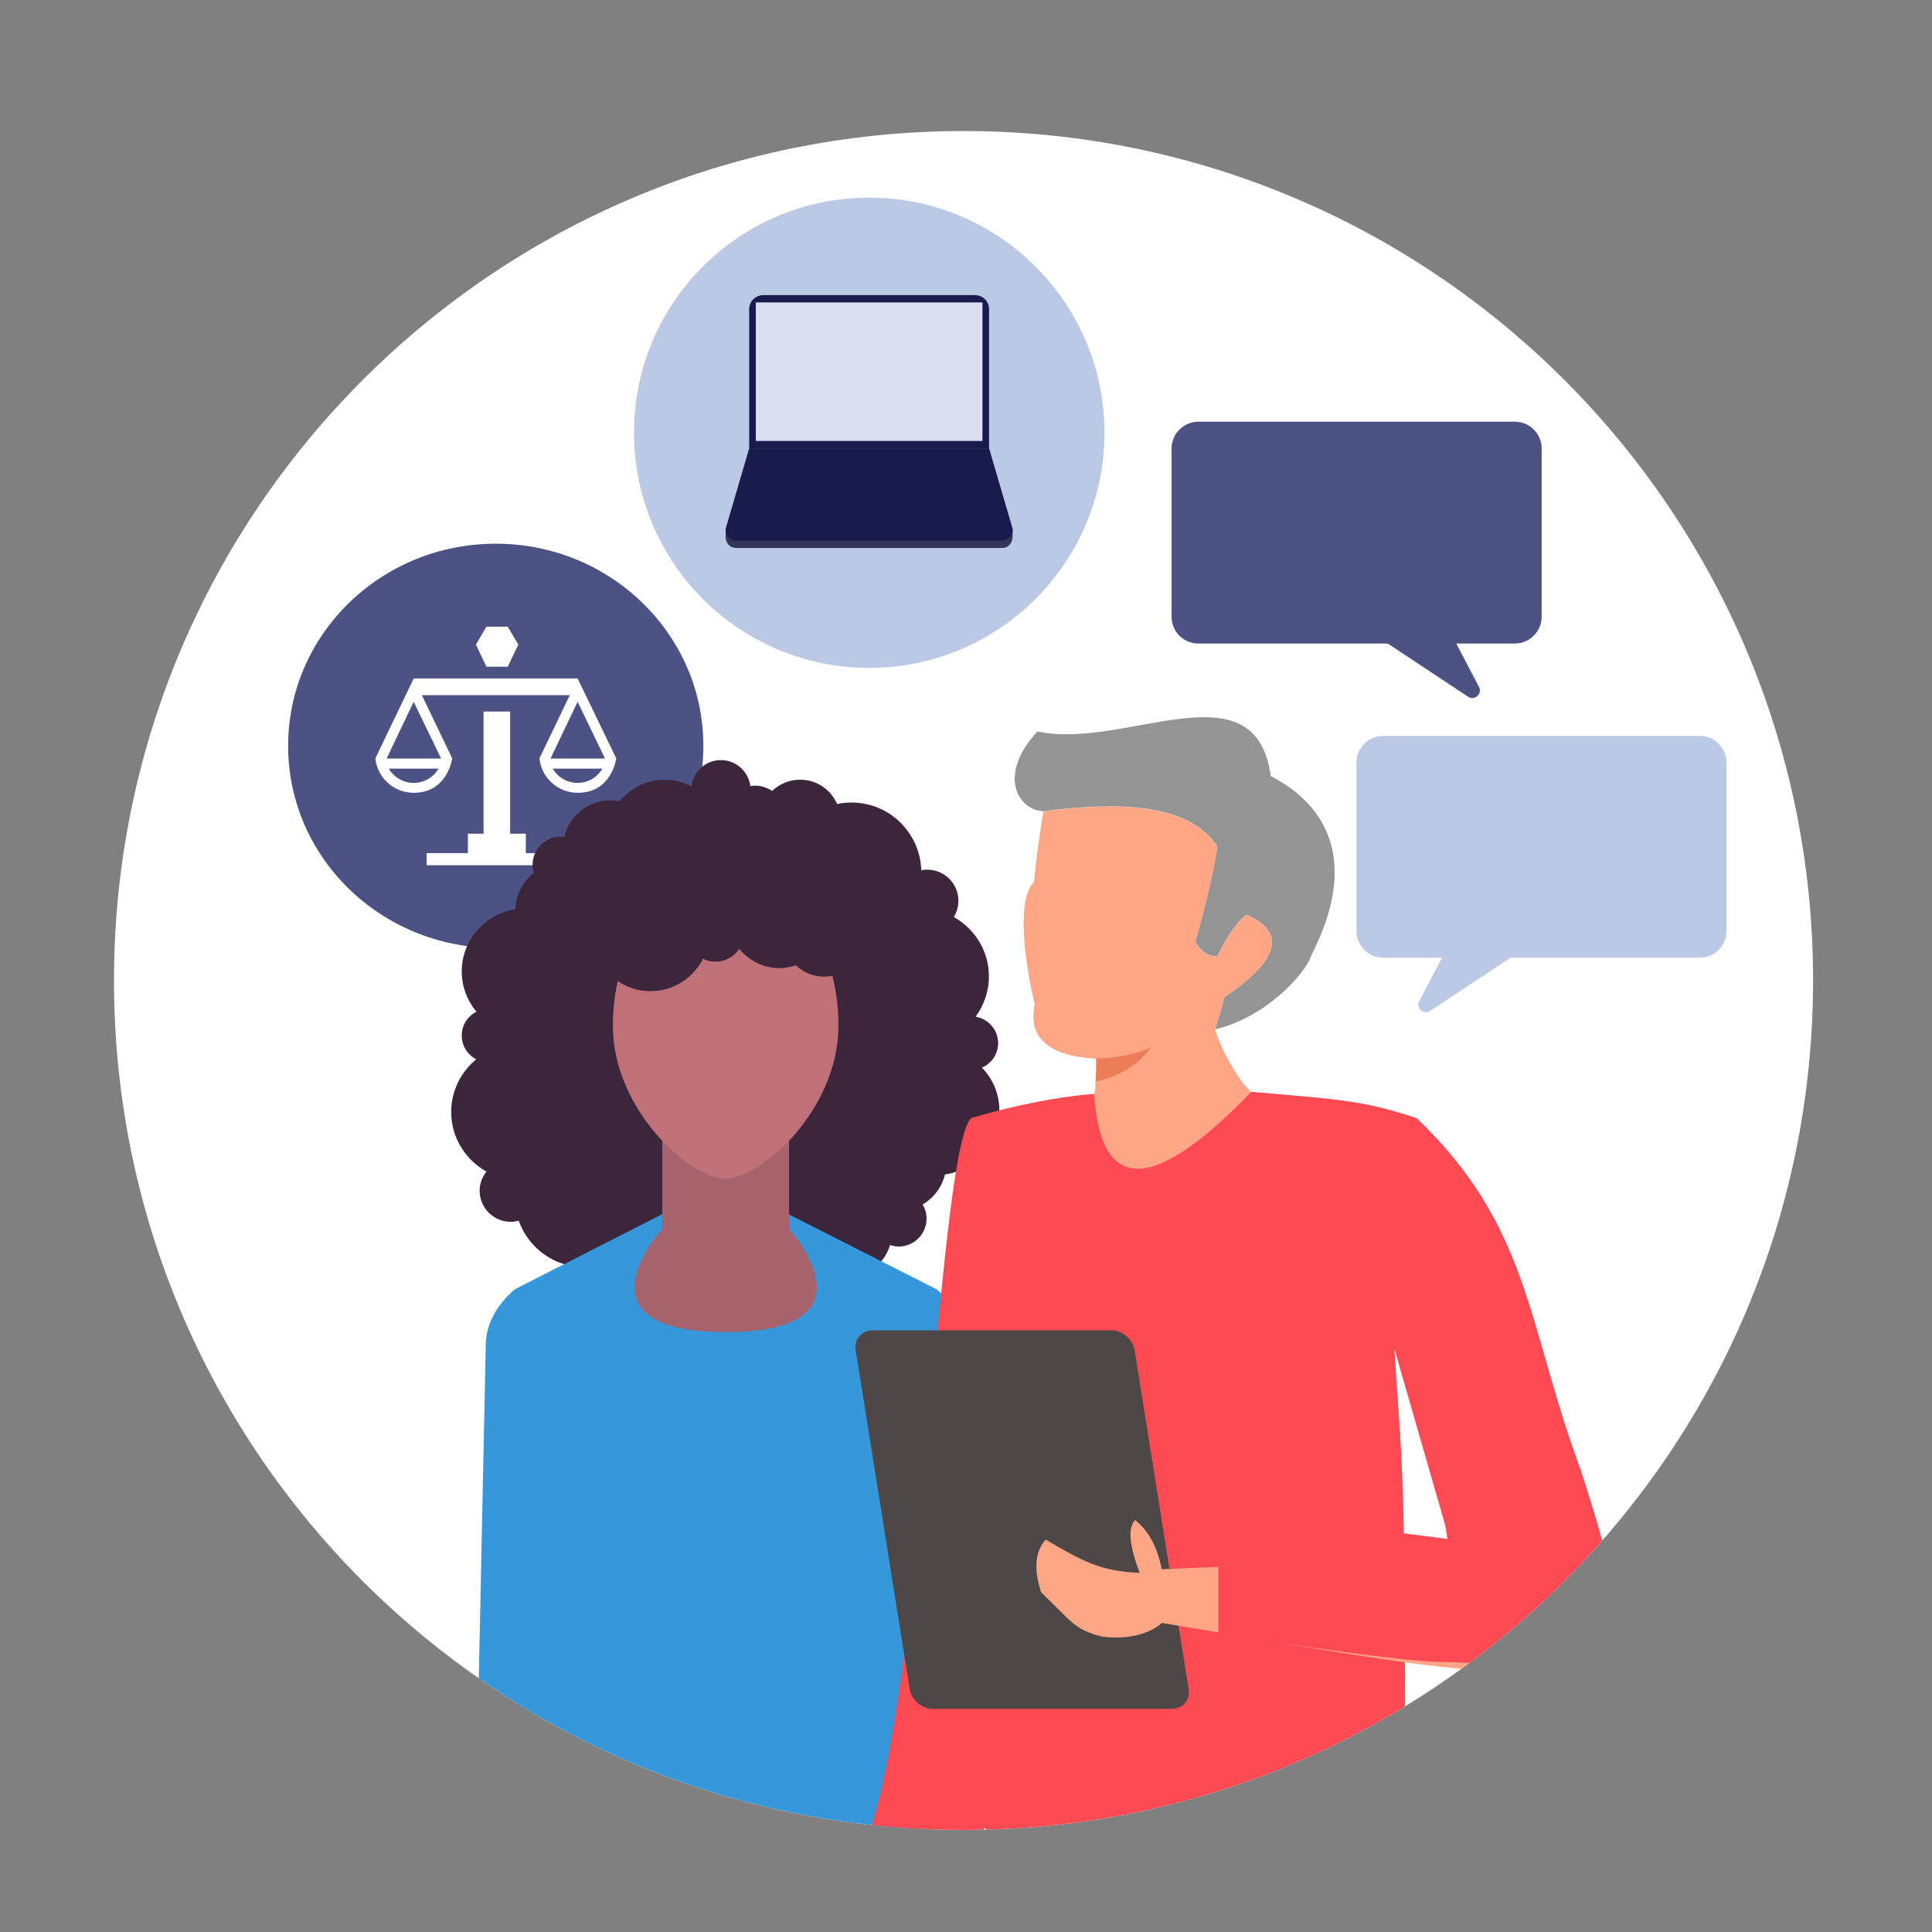 <?xml version="1.0" encoding="utf-8"?>
<!-- Generator: Adobe Illustrator 27.3.1, SVG Export Plug-In . SVG Version: 6.00 Build 0)  -->
<svg version="1.1" id="Ebene_1" xmlns="http://www.w3.org/2000/svg" xmlns:xlink="http://www.w3.org/1999/xlink" x="0px" y="0px"
	 viewBox="0 0 113.39 113.39" style="enable-background:new 0 0 113.39 113.39;" xml:space="preserve">
<rect x="0" y="0" width="113.39" height="113.39" fill="#808080" stroke="none"/>
<style type="text/css">
	.st0{fill:#FFFFFF;}
	.st1{clip-path:url(#SVGID_00000153678000144493971050000013703055064498072755_);fill:#BBC9E4;}
	.st2{clip-path:url(#SVGID_00000153678000144493971050000013703055064498072755_);fill:#4D5285;}
	.st3{clip-path:url(#SVGID_00000153678000144493971050000013703055064498072755_);fill:#191B4C;}
	.st4{clip-path:url(#SVGID_00000153678000144493971050000013703055064498072755_);fill:#DBDEF0;}
	.st5{clip-path:url(#SVGID_00000153678000144493971050000013703055064498072755_);fill:#333657;}
	.st6{clip-path:url(#SVGID_00000153678000144493971050000013703055064498072755_);fill:#FFFFFF;}
	.st7{clip-path:url(#SVGID_00000153678000144493971050000013703055064498072755_);fill:#3B263B;}
	.st8{clip-path:url(#SVGID_00000153678000144493971050000013703055064498072755_);fill:#3698DB;}
	.st9{clip-path:url(#SVGID_00000153678000144493971050000013703055064498072755_);fill:#A6636B;}
	.st10{clip-path:url(#SVGID_00000153678000144493971050000013703055064498072755_);fill:#BF7078;}
	.st11{clip-path:url(#SVGID_00000153678000144493971050000013703055064498072755_);fill:#FFA687;}
	.st12{clip-path:url(#SVGID_00000153678000144493971050000013703055064498072755_);fill:#949494;}
	.st13{clip-path:url(#SVGID_00000153678000144493971050000013703055064498072755_);fill:#ED7D57;}
	.st14{clip-path:url(#SVGID_00000153678000144493971050000013703055064498072755_);fill:#FF4A54;}
	.st15{clip-path:url(#SVGID_00000153678000144493971050000013703055064498072755_);fill:#4D4747;}
</style>
<g>
	<path class="st0" d="M56.55,107.4c27.53,0,49.86-22.32,49.86-49.86S84.08,7.69,56.55,7.69S6.69,30.01,6.69,57.55
		S29.01,107.4,56.55,107.4L56.55,107.4z"/>
	<g>
		<defs>
			<path id="SVGID_1_" d="M56.55,107.4c27.53,0,49.86-22.32,49.86-49.86S84.08,7.69,56.55,7.69S6.69,30.01,6.69,57.55
				S29.01,107.4,56.55,107.4L56.55,107.4z"/>
		</defs>
		<clipPath id="SVGID_00000012470520759687512930000014194102806106038949_">
			<use xlink:href="#SVGID_1_"  style="overflow:visible;"/>
		</clipPath>
		<path style="clip-path:url(#SVGID_00000012470520759687512930000014194102806106038949_);fill:#BBC9E4;" d="M51.01,11.6
			c7.62,0,13.81,6.18,13.81,13.8c0,7.62-6.19,13.8-13.81,13.8c-7.62,0-13.8-6.18-13.8-13.8C37.21,17.78,43.38,11.6,51.01,11.6
			L51.01,11.6z"/>
		<path style="clip-path:url(#SVGID_00000012470520759687512930000014194102806106038949_);fill:#4D5285;" d="M29.1,31.91
			c6.72,0,12.18,5.31,12.18,11.86S35.82,55.64,29.1,55.64c-6.74,0-12.19-5.31-12.19-11.86S22.36,31.91,29.1,31.91L29.1,31.91z"/>
		<path style="clip-path:url(#SVGID_00000012470520759687512930000014194102806106038949_);fill:#191B4C;" d="M43.97,26.31h14.08
			v-8.17c0-0.45-0.37-0.82-0.83-0.82H44.8c-0.46,0-0.83,0.37-0.83,0.82V26.31L43.97,26.31z"/>
		<polygon style="clip-path:url(#SVGID_00000012470520759687512930000014194102806106038949_);fill:#DBDEF0;" points="44.36,25.88 
			57.66,25.88 57.66,17.75 44.36,17.75 44.36,25.88 		"/>
		<path style="clip-path:url(#SVGID_00000012470520759687512930000014194102806106038949_);fill:#333657;" d="M42.59,31.6
			c0.03,0.3,0.28,0.56,0.61,0.56h7.81h7.81c0.42,0,0.61-0.36,0.61-0.67v-0.44h-0.12l-1.26-4.32h-7.04h-7.04l-1.27,4.35h-0.11V31.6
			L42.59,31.6z"/>
		<path style="clip-path:url(#SVGID_00000012470520759687512930000014194102806106038949_);fill:#191B4C;" d="M58.05,26.31h-7.04
			h-7.04l-1.36,4.65c-0.11,0.39,0.18,0.77,0.59,0.77h7.81h7.81c0.41,0,0.7-0.39,0.59-0.77L58.05,26.31L58.05,26.31z"/>
		<polygon style="clip-path:url(#SVGID_00000012470520759687512930000014194102806106038949_);fill:#FFFFFF;" points="30.86,48.93 
			29.94,48.93 29.94,41.76 28.38,41.76 28.38,48.93 27.46,48.93 27.46,50.07 25.04,50.07 25.04,50.78 28.38,50.78 29.94,50.78 
			33.28,50.78 33.28,50.07 30.86,50.07 30.86,48.93 		"/>
		<path style="clip-path:url(#SVGID_00000012470520759687512930000014194102806106038949_);fill:#FFFFFF;" d="M33.9,39.82h-9.62
			l-2.25,4.69c0.12,1.14,1.08,2.02,2.25,2.02c2,0,2.26-2.02,2.26-2.02l-1.78-3.71h8.68l-1.78,3.71c0.12,1.14,1.08,2.02,2.25,2.02
			c2,0,2.26-2.02,2.26-2.02L33.9,39.82L33.9,39.82z M24.28,45.95c-0.62,0-1.17-0.34-1.46-0.84h2.91
			C25.45,45.61,24.9,45.95,24.28,45.95L24.28,45.95z M22.69,44.52l1.59-3.33l1.61,3.33H22.69L22.69,44.52z M33.9,45.95
			c-0.62,0-1.17-0.34-1.46-0.84h2.91C35.07,45.61,34.52,45.95,33.9,45.95L33.9,45.95z M32.31,44.52l1.59-3.33l1.61,3.33H32.31
			L32.31,44.52z"/>
		<polygon style="clip-path:url(#SVGID_00000012470520759687512930000014194102806106038949_);fill:#FFFFFF;" points="29.8,39.13 
			30.42,37.83 29.8,36.78 28.55,36.78 27.93,37.83 28.55,39.13 29.8,39.13 		"/>
		<path style="clip-path:url(#SVGID_00000012470520759687512930000014194102806106038949_);fill:#4D5285;" d="M70.33,37.77h18.58
			c0.86,0,1.57-0.71,1.57-1.57v-9.88c0-0.87-0.71-1.57-1.57-1.57H70.33c-0.86,0-1.57,0.71-1.57,1.57v9.88
			C68.76,37.06,69.46,37.77,70.33,37.77L70.33,37.77z"/>
		<path style="clip-path:url(#SVGID_00000012470520759687512930000014194102806106038949_);fill:#4D5285;" d="M84.88,36.65
			l1.92,3.66c0.22,0.41-0.26,0.84-0.64,0.58l-6.22-4.12L84.88,36.65L84.88,36.65z"/>
		<path style="clip-path:url(#SVGID_00000012470520759687512930000014194102806106038949_);fill:#BBC9E4;" d="M99.77,56.21H81.18
			c-0.86,0-1.57-0.71-1.57-1.57v-9.88c0-0.87,0.71-1.57,1.57-1.57h18.58c0.86,0,1.57,0.71,1.57,1.57v9.88
			C101.33,55.5,100.63,56.21,99.77,56.21L99.77,56.21z"/>
		<path style="clip-path:url(#SVGID_00000012470520759687512930000014194102806106038949_);fill:#BBC9E4;" d="M85.22,55.09
			l-1.92,3.66c-0.22,0.41,0.26,0.84,0.64,0.58l6.22-4.12L85.22,55.09L85.22,55.09z"/>
		<path style="clip-path:url(#SVGID_00000012470520759687512930000014194102806106038949_);fill:#3B263B;" d="M57.63,62.66
			c0.56-0.24,0.95-0.79,0.95-1.44c0-0.78-0.57-1.42-1.32-1.55c0.48-0.66,0.78-1.48,0.78-2.36c0-1.5-0.83-2.8-2.06-3.49
			c0.17-0.28,0.27-0.6,0.27-0.95c0-1.01-0.82-1.83-1.83-1.83c-0.12,0-0.24,0.01-0.35,0.04C54,48.87,52.2,47.1,49.97,47.1
			c-0.29,0-0.57,0.03-0.84,0.09c-0.36-0.84-1.19-1.43-2.17-1.43c-0.64,0-1.21,0.25-1.64,0.66c-0.29-0.19-0.64-0.31-1.01-0.31
			c-0.09,0-0.18,0.01-0.27,0.03c-0.11-0.86-0.84-1.53-1.73-1.53c-0.89,0-1.62,0.67-1.73,1.54c-0.47-0.24-0.99-0.39-1.56-0.39
			c-1.07,0-2.01,0.5-2.65,1.26c-0.17-0.03-0.35-0.05-0.53-0.05c-1.33,0-2.43,0.92-2.73,2.15c-0.07-0.01-0.14-0.02-0.21-0.02
			c-0.91,0-1.64,0.74-1.64,1.64c0,0.17,0.03,0.33,0.08,0.48c-0.64,0.5-1.07,1.27-1.09,2.14c-1.78,0.28-3.15,1.8-3.15,3.66
			c0,0.9,0.33,1.71,0.86,2.36c-0.51,0.26-0.86,0.78-0.86,1.4c0,0.61,0.35,1.13,0.85,1.39c-0.89,0.74-1.47,1.84-1.47,3.09
			c0,1.51,0.84,2.81,2.07,3.5c-0.24,0.31-0.4,0.7-0.4,1.12c0,1.01,0.82,1.83,1.83,1.83c0.16,0,0.31-0.03,0.46-0.07
			c0.57,1.59,2.07,2.73,3.85,2.73c0.6,0,1.17-0.14,1.68-0.37c0.33,0.91,1.19,1.57,2.21,1.57c1,0,1.85-0.62,2.19-1.5
			c0.88-0.13,1.76-0.31,2.63-0.48c0.55,1.17,1.74,1.98,3.12,1.98c0.85,0,1.61-0.32,2.21-0.82c0.38,0.19,0.8,0.3,1.24,0.3
			c1.26,0,2.32-0.84,2.67-1.98c0.16,0.05,0.32,0.09,0.5,0.09c0.91,0,1.64-0.74,1.64-1.64c0-0.31-0.09-0.59-0.23-0.83
			c0.65-0.38,1.13-1.01,1.31-1.76c1.8-0.26,3.19-1.79,3.19-3.67C58.68,64.24,58.28,63.33,57.63,62.66L57.63,62.66z"/>
		<path style="clip-path:url(#SVGID_00000012470520759687512930000014194102806106038949_);fill:#3698DB;" d="M54.97,75.67
			l-9.53-4.83l-2.86-0.81l-2.67,0.7l-9.7,4.94c-1.11,0.96-1.7,2.11-1.7,3.29l-0.69,32.97H53.8l2.85-32.98
			C56.65,77.77,56.07,76.63,54.97,75.67L54.97,75.67z"/>
		<path style="clip-path:url(#SVGID_00000012470520759687512930000014194102806106038949_);fill:#A6636B;" d="M42.59,78.18
			c-9.23,0-3.72-6.07-3.72-6.07v-8.49h7.44v8.49C46.3,72.11,51.82,78.18,42.59,78.18L42.59,78.18z"/>
		<path style="clip-path:url(#SVGID_00000012470520759687512930000014194102806106038949_);fill:#BF7078;" d="M49.21,60.19
			c0,4.96-4.55,8.99-6.62,8.99c-2.07,0-6.62-4.02-6.62-8.99s2.96-8.99,6.62-8.99C46.24,51.2,49.21,55.23,49.21,60.19L49.21,60.19z"
			/>
		<path style="clip-path:url(#SVGID_00000012470520759687512930000014194102806106038949_);fill:#3B263B;" d="M48.54,52.49
			c-0.42-0.94-1.3-1.62-2.35-1.77c-0.45-1.22-2.09-2.13-4.06-2.13c-2.25,0-4.08,1.19-4.18,2.68c-1.8,0.12-3.22,1.61-3.22,3.44
			c0,1.91,1.55,3.46,3.46,3.46c1.35,0,2.5-0.78,3.07-1.9c0.22,0.11,0.46,0.17,0.73,0.17c0.58,0,1.1-0.3,1.4-0.75
			c0.56,0.68,1.41,1.13,2.36,1.13c0.34,0,0.65-0.07,0.96-0.17c0.44,0.42,1.02,0.67,1.67,0.67c1.34,0,2.43-1.09,2.43-2.43
			C50.8,53.61,49.8,52.58,48.54,52.49L48.54,52.49z"/>
		<path style="clip-path:url(#SVGID_00000012470520759687512930000014194102806106038949_);fill:#FFA687;" d="M74.87,64.84
			c-0.84,0.07-1.63-0.93-1.87-1.22c-0.88-1.13-1.45-2.46-1.69-3.2c0.18-0.49,0.37-1.12,0.55-1.87c3.22-2.18,3.66-3.81,1.32-4.85
			c-0.47,0.26-1.06,1.08-1.75,2.44c-0.56-0.02-0.98-0.31-1.27-0.85c0.65-2.31,1.1-4.17,1.29-5.61c-1.58-2.36-5.3-2.7-10.21-2.06
			c-0.22,1.31-0.42,2.69-0.55,4.15c-0.88,0.8-0.76,3.77,0.04,7.19c-0.41,1.94,0.8,3.01,3.6,3.18c0.03,0.47-0.01,1.01-0.03,1.33
			c0,0.3-0.01,0.88-0.33,0.97l-0.51,0.13C63.52,71.53,67.07,72.86,74.87,64.84L74.87,64.84z"/>
		<path style="clip-path:url(#SVGID_00000012470520759687512930000014194102806106038949_);fill:#949494;" d="M61.24,47.61
			c4.92-0.64,8.63-0.3,10.21,2.06c-0.2,1.44-0.64,3.3-1.29,5.6c0.29,0.55,0.71,0.84,1.27,0.86c0.69-1.36,1.28-2.18,1.75-2.44
			c2.34,1.05,1.9,2.67-1.32,4.85c-0.18,0.75-0.37,1.38-0.55,1.87c2.9-0.65,5.32-3.24,5.66-4.36c3.39-6.66-0.38-9.47-2.39-10.5
			c-0.9-6.6-8.57-1.51-13.69-2.62C58.5,45.5,59.76,47.56,61.24,47.61L61.24,47.61z"/>
		<path style="clip-path:url(#SVGID_00000012470520759687512930000014194102806106038949_);fill:#ED7D57;" d="M67.56,61.46
			c-0.78,0.39-1.87,0.61-3.23,0.68c0.03,0.46,0,0.99-0.03,1.33C65.69,63.2,66.76,62.53,67.56,61.46L67.56,61.46z"/>
		<path style="clip-path:url(#SVGID_00000012470520759687512930000014194102806106038949_);fill:#FF4A54;" d="M53.48,86.47
			c-0.04,0.03-0.08,0.08-0.12,0.11C53.4,86.55,53.44,86.51,53.48,86.47L53.48,86.47z M92.75,86.21c-3.13-8.45-2.94-14.22-9.61-20.59
			c-3.07-1-4.16-1.07-9.7-1.54c-5.77,5.98-8.84,6.02-9.23,0.12c-2.13,0.17-4.54,0.64-7.22,1.42c-2.08,2.18-2.86,37.39-6.78,43.83
			c1.77,2.12,5.04-0.18,8.18,3.4c-0.8-0.9-1.22-20.82-1.06-20.64c1.87-1.57-2.39-10.16-0.69-13.67c-0.2,1.22-0.27,2.84-0.22,4.89
			c0.07-0.08,0.14-0.15,0.21-0.24c0.1,5.74,0.18,13.52,0.23,23.36c4.17,3.83,14.17,5.55,26.38,1.06c-0.32,0.1-0.65,0.19-0.94,0.23
			c0.01-0.31,0.1-1.05,0.12-1.35c0.03-3.73,0.05-7.26,0.03-10.55c0.69,0.1,1.94-1.2,1.91-5.48c-0.55-0.05-1.2-0.09-1.96-0.1
			c-0.08-5.19-0.32-7.25-0.56-11.19l3.42,11.87C88.3,88.58,89.06,89.67,92.75,86.21L92.75,86.21z"/>
		<path style="clip-path:url(#SVGID_00000012470520759687512930000014194102806106038949_);fill:#4D4747;" d="M65.24,78.08H51.21
			c-0.65,0-1.1,0.54-0.99,1.16l3.17,19.89c0.1,0.64,0.71,1.16,1.35,1.16h14.03c0.65,0,1.1-0.52,0.99-1.16l-3.17-19.89
			C66.49,78.62,65.88,78.08,65.24,78.08L65.24,78.08z"/>
		<path style="clip-path:url(#SVGID_00000012470520759687512930000014194102806106038949_);fill:#FFA687;" d="M91.19,89.21
			c0.6,2.47,0.86,4.72,0.37,7.7c-1.52,2.2-7.64,0.97-23.37-1.66c-0.56,0.51-1.74,1.03-3.51,0.8c-1.65-0.42-1.73-0.84-3.57-2.59
			c-0.45-1.35-0.37-2.38,0.26-3.1c2.09,1.22,3.19,1.87,5.52,1.95c-0.61-1.6-0.71-2.64-0.27-3.1c0.8,0.64,1.32,1.61,1.56,2.89
			c12.41-0.55,15.69-0.47,17.34,0.39c-0.18-0.77-0.34-1.46-0.47-2.05C86.96,89.79,88.54,89.41,91.19,89.21L91.19,89.21z"/>
		<path style="clip-path:url(#SVGID_00000012470520759687512930000014194102806106038949_);fill:#FF4A54;" d="M71.51,89.19v6.66
			c0,0,10.31,1.7,13.3,1.7c2.99,0,6.92,0.92,8.42,0c1.5-0.92,1.5-2.62,1.5-3.98c0-1.36-1.98-7.36-1.98-7.36l-8.08,2.26l0.28,1.85
			c0,0-8.69-1.13-10.08-1.13C73.47,89.19,71.51,89.19,71.51,89.19L71.51,89.19z"/>
	</g>
</g>
</svg>
